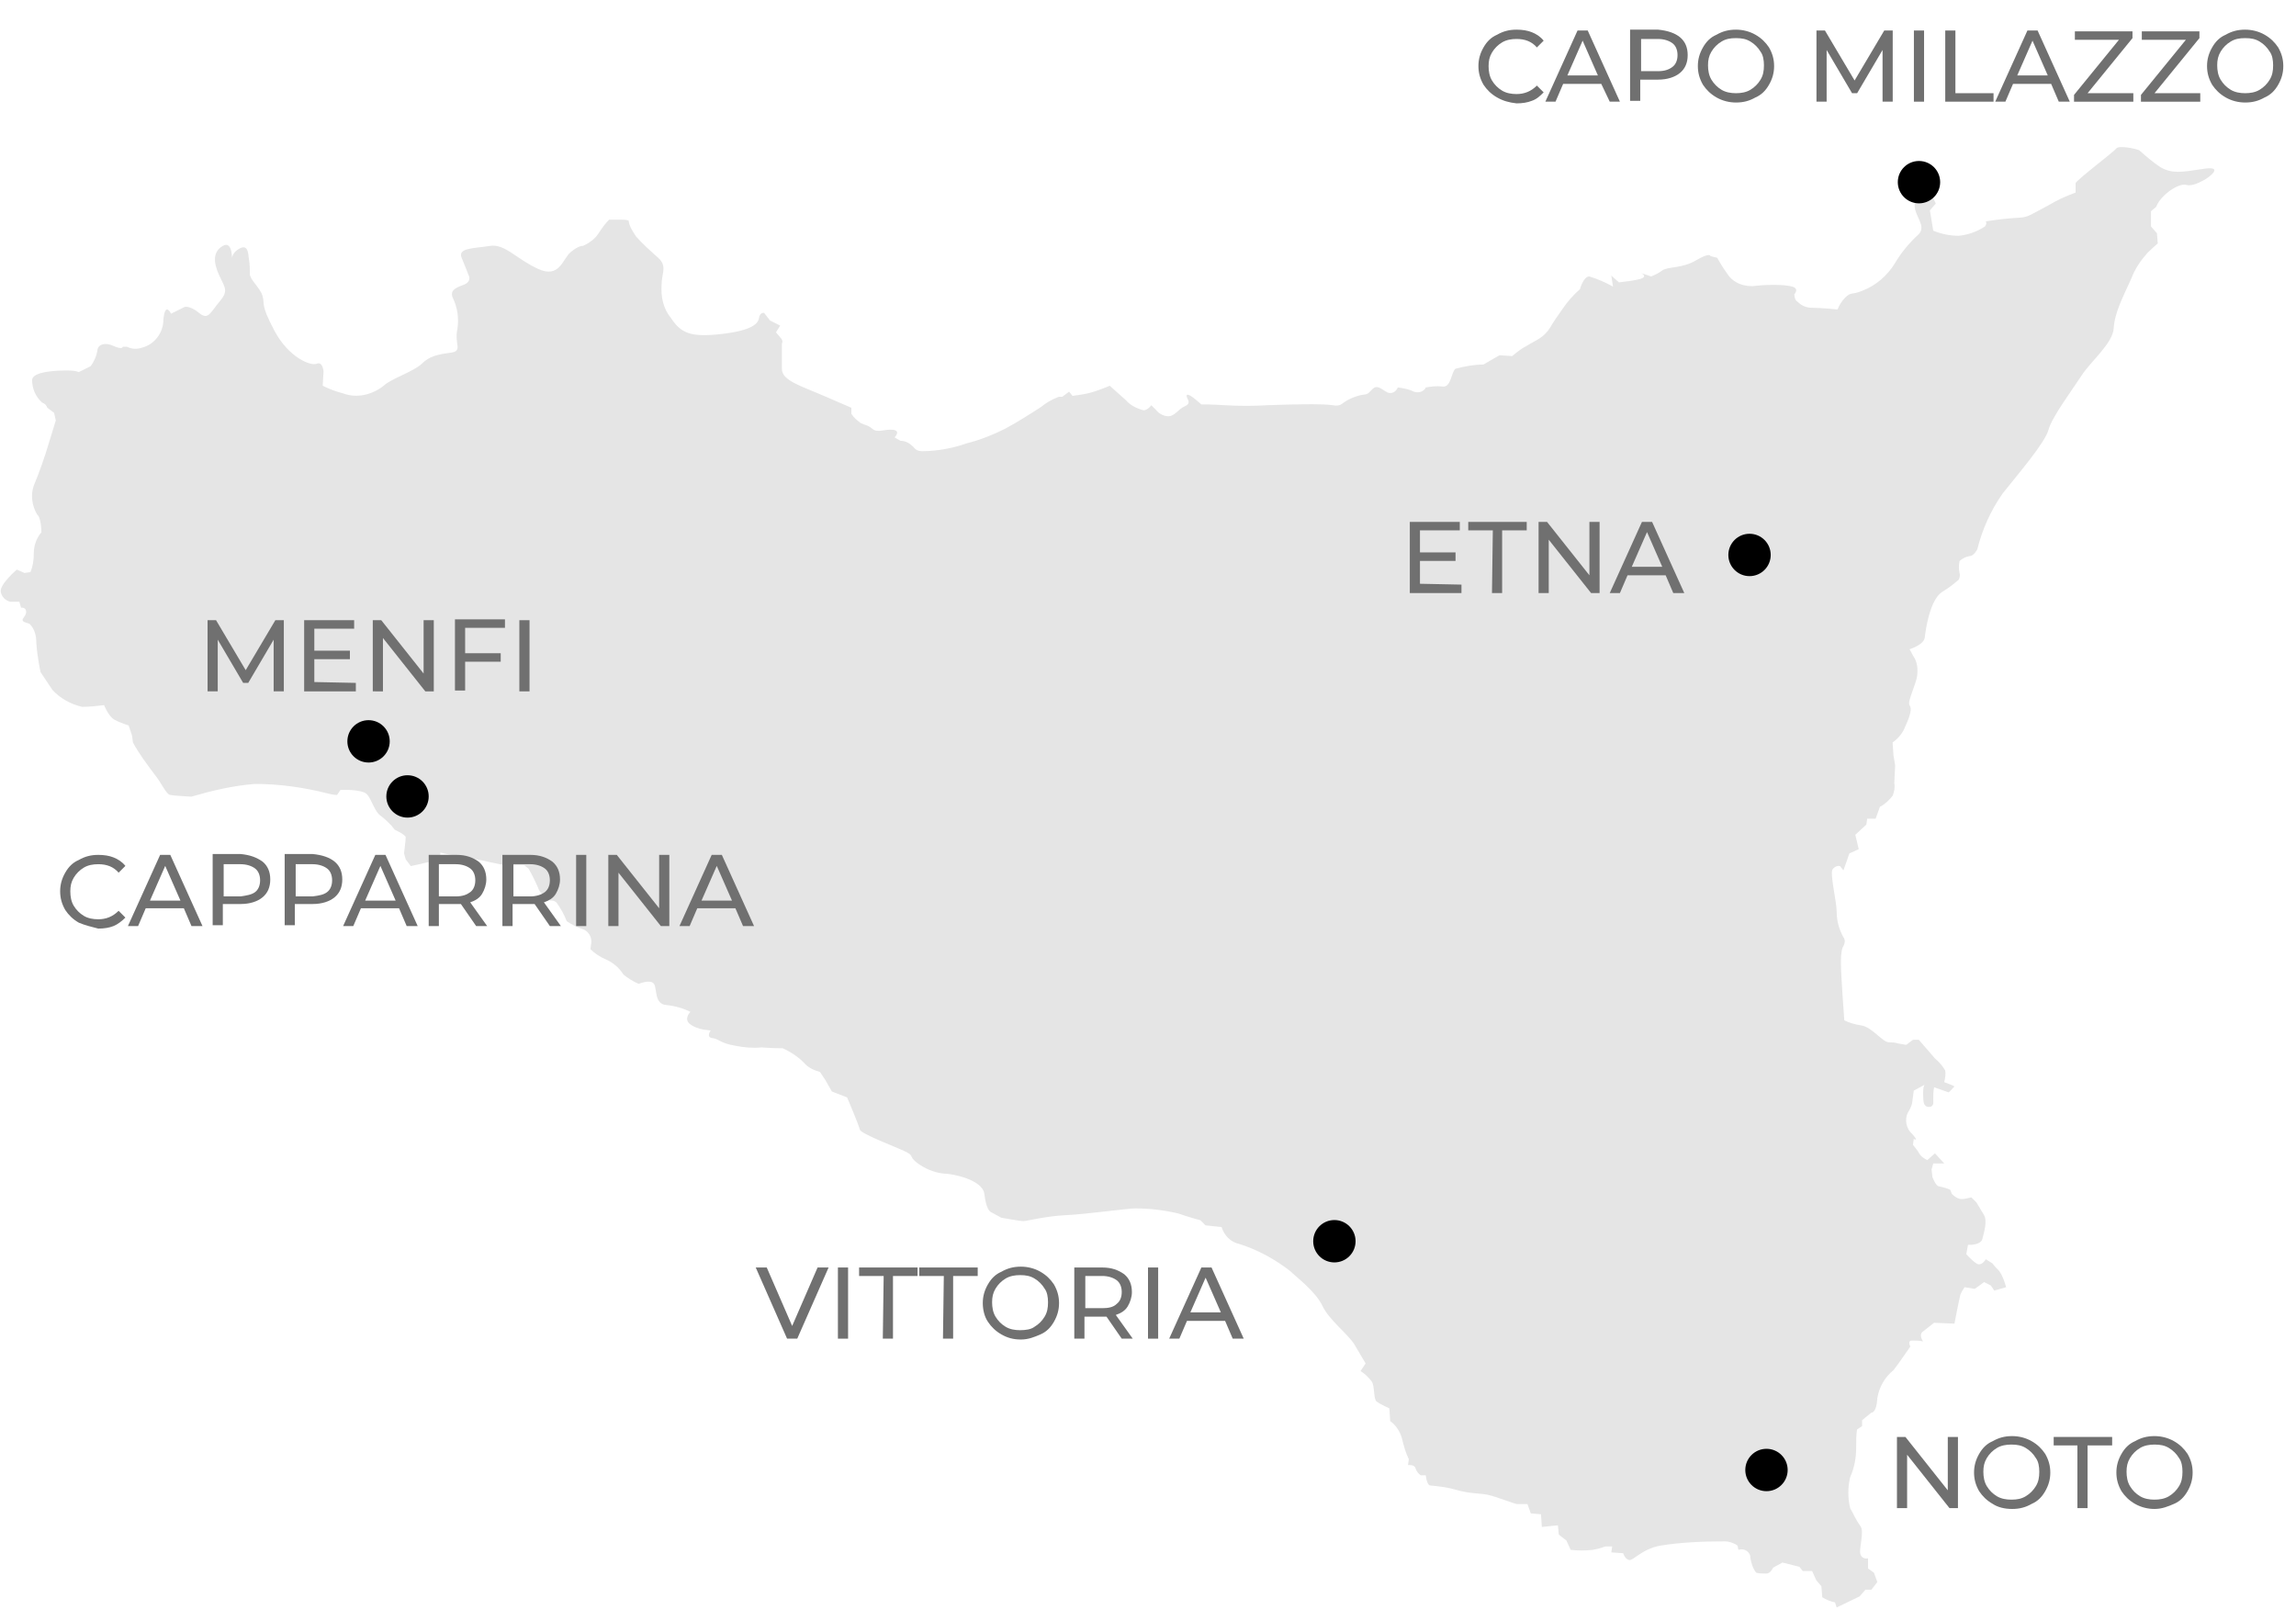 <?xml version="1.0" encoding="utf-8"?>
<!-- Generator: Adobe Illustrator 24.0.1, SVG Export Plug-In . SVG Version: 6.00 Build 0)  -->
<svg version="1.1" id="Livello_1" xmlns="http://www.w3.org/2000/svg" xmlns:xlink="http://www.w3.org/1999/xlink" x="0px" y="0px"
	 viewBox="0 0 271 190" style="enable-background:new 0 0 271 190;" xml:space="preserve">
<style type="text/css">
	.st0{fill:#E5E5E5;}
	.st1{enable-background:new    ;}
	.st2{fill:#707070;}
</style>
<g id="mappa" transform="translate(-58 -375)">
	<g id="sicilia" transform="translate(-340.214 116.827)">
		<path id="Path_2" class="st0" d="M418.4,295.2c0,0-0.7-1.5-0.9,0.7c0,1.5-1,2.9-2.5,3.3c-0.6,0.2-1.2,0.2-1.8-0.1h-0.5
			c0,0,0,0.4-1.1-0.1s-1.9-0.1-1.9,0.6c-0.1,0.6-0.4,1.3-0.8,1.8l-1.4,0.7c0,0-0.2-0.2-1.4-0.2s-4,0.1-4.1,1.1c0,1,0.4,2,1.2,2.7
			c0.3,0.1,0.5,0.3,0.6,0.6l0.8,0.6l0.2,0.9l-0.8,2.6c-0.5,1.7-1.1,3.4-1.8,5.1c-0.4,1.1-0.2,2.4,0.4,3.4c0.5,0.4,0.5,2.1,0.5,2.1
			c-0.6,0.7-0.9,1.6-0.9,2.5c0,0.8-0.1,1.5-0.4,2.2l-0.7,0.1l-0.9-0.4c0,0-2,1.7-1.9,2.6c0.1,0.6,0.5,1,1.1,1.2h1.1l0.2,0.7
			c0,0,0.6-0.1,0.6,0.5s-0.8,0.9-0.2,1.2l0.6,0.2c0.6,0.6,0.8,1.4,0.8,2.2c0.1,1.7,0.5,3.5,0.5,3.5l1.4,2.1c0.9,1,2.2,1.7,3.5,2
			c0.9,0,1.7-0.1,2.6-0.2c0,0,0.5,1.3,1.2,1.7s1.7,0.7,1.7,0.7l0.4,1.2l0.1,0.8c0.7,1.3,1.6,2.5,2.5,3.7c0.9,1.1,1.4,2.4,1.9,2.5
			s2.5,0.2,2.5,0.2c2.4-0.7,4.9-1.3,7.5-1.5c2.9,0,5.7,0.4,8.5,1.1c0.4,0.1,0.8,0.2,1.2,0.2l0.4-0.6c0,0,2.5-0.1,3.1,0.5
			s0.9,2.1,1.7,2.6c0.4,0.3,0.8,0.7,1.2,1.1l0.4,0.5c0,0,1.3,0.6,1.3,0.9s-0.2,1.9-0.2,1.9l0.2,0.7l0.6,0.8l2.2-0.5l1.2-0.2l0.1-0.9
			c1.2,0.3,2.4,0.5,3.5,0.7c1.8,0.2,3.5,0.8,4.5,0.8h1.9l0.5,0.4c0.4,0.7,0.8,1.5,1.1,2.2c0.1,0.3,0.3,0.7,0.6,0.8l0.9-0.1l-0.1,0.9
			c0.3-0.1,0.6,0,0.8,0.2c0.5,0.7,0.9,1.4,1.2,2.2c0.6,0.4,1.2,0.7,1.8,0.9c0.7,0.2,1.2,0.9,1.1,1.7l-0.1,0.7
			c0.5,0.5,1.1,0.9,1.8,1.2c0.9,0.4,1.6,1,2.1,1.8c0.5,0.4,1.1,0.8,1.8,1.1c0,0,1.4-0.6,1.8,0s0,2.4,1.5,2.5c1,0.1,2,0.4,2.8,0.8
			c0,0-0.8,0.8-0.1,1.4c0.5,0.4,1.1,0.6,1.7,0.7l0.8,0.1c0,0-0.6,0.8,0.2,0.9s0.9,0.6,2.7,0.9c1,0.2,2,0.3,3.1,0.2
			c1.3,0.1,2.5,0.1,2.5,0.1c0.9,0.4,1.8,1,2.5,1.7c0.5,0.6,1.2,0.9,1.9,1.1l0.6,0.9l0.8,1.4l1.8,0.7c0,0,1.4,3.3,1.5,3.8
			s4.4,2.1,5.4,2.6s0.4,0.5,1.2,1.2c1,0.8,2.2,1.3,3.4,1.4c0.9,0,4.5,0.7,4.7,2.4s0.6,2.1,0.9,2.2c0.4,0.2,0.7,0.4,1.1,0.6
			c0,0,2.2,0.4,2.6,0.4s2.7-0.6,5-0.7s7.3-0.8,8.2-0.8c1.7,0,3.4,0.2,5.1,0.6c1.1,0.4,2.6,0.8,2.6,0.8l0.6,0.6l1.9,0.2
			c0.3,1,1.1,1.8,2.1,2c2.2,0.7,4.2,1.8,6,3.2c0.7,0.7,3,2.4,3.8,4.1s3.1,3.4,3.8,4.6s1.3,2.2,1.3,2.2l-0.6,0.9
			c0.5,0.3,0.9,0.7,1.3,1.2c0.4,0.5,0.2,2.1,0.6,2.4s1.5,0.8,1.5,0.8l0.1,1.5c0.7,0.5,1.2,1.3,1.4,2.1c0.2,0.8,0.4,1.6,0.8,2.4
			l-0.1,0.7c0,0,0.8-0.1,0.9,0.4c0.1,0.3,0.3,0.6,0.6,0.8h0.6c0,0,0.1,1.1,0.5,1.2c1,0.1,2,0.2,3,0.5c1.8,0.5,2.8,0.4,3.8,0.6
			s3.2,1.1,3.5,1.1h1.2l0.4,1.1l1.2,0.1l0.1,1.5l1.9-0.2l0.1,1.1l0.9,0.7l0.5,1.1c0.9,0.1,1.7,0.1,2.6,0c0.7-0.1,1.5-0.4,1.5-0.4
			h0.8l-0.1,0.7l1.4,0.1c0,0,0.2,0.7,0.7,0.8s1.5-1.3,3.7-1.7c2.5-0.4,5-0.5,7.6-0.5c0.5,0,1.1,0.2,1.5,0.5l0.1,0.5
			c0.6-0.2,1.2,0.1,1.4,0.7c0,0.1,0,0.2,0,0.2c0.1,0.6,0.3,1.3,0.7,1.8c0.4,0.1,0.8,0.1,1.2,0.1c0.5,0,0.8-0.7,0.8-0.7l1.1-0.6
			l2,0.5l0.4,0.5h1.1l0.5,1.1l0.6,0.7l0.1,1.3c0.5,0.3,1,0.5,1.5,0.6l0.2,0.6l2.7-1.3l0.7-0.8h0.7l0.7-0.9l-0.4-1.1l-0.7-0.5v-1.2
			c-0.4,0.1-0.8-0.1-0.9-0.5c-0.2-0.6,0.5-2.7,0-3.3c-0.5-0.7-0.8-1.4-1.2-2.1c-0.3-1.2-0.3-2.5,0-3.7c0.5-1.1,0.7-2.3,0.7-3.4
			c0-0.8,0-1.5,0.1-2.2l0.6-0.4v-0.7l1.1-0.9c0,0,0.6,0.1,0.7-1.7c0.2-1.3,0.9-2.5,1.9-3.3l0.6-0.8l1.4-2c0,0-0.4-0.7,0.2-0.7
			c0.4,0,0.9,0,1.3,0.1c0,0-0.5-0.7-0.1-1.1c0.5-0.4,0.9-0.7,1.4-1.1l2.4,0.1c0,0,0.6-3.1,0.7-3.4c0.1-0.3,0.3-0.6,0.5-0.9l1.2,0.2
			l1.1-0.8l0.8,0.4l0.4,0.6l1.4-0.4c-0.2-0.7-0.4-1.3-0.8-1.9c-0.3-0.3-0.6-0.6-0.8-0.9l-0.8-0.5c0,0-0.5,0.9-1.1,0.5
			s-1.2-1.1-1.2-1.1l0.2-1.1c0,0,1.5,0.1,1.7-0.7s0.6-2.1,0.2-2.8c-0.3-0.5-0.6-1-0.9-1.5l-0.6-0.6c-0.4,0.1-0.8,0.2-1.2,0.2
			c-0.5,0-1.1-0.6-1.1-0.6l-0.2-0.5c-0.4-0.2-0.9-0.3-1.3-0.4c-0.4,0-0.8-1.1-0.8-1.1l-0.1-0.9l0.2-0.7h1.3l-1.1-1.2l-0.9,0.8
			c-0.4-0.2-0.7-0.4-0.9-0.7c-0.2-0.4-0.8-1.1-0.8-1.1l0.1-0.7c0,0,0.7,0.4-0.2-0.6c-0.7-0.6-0.9-1.7-0.5-2.5
			c0.2-0.3,0.4-0.7,0.5-1.1l0.2-1.5l1.3-0.7c-0.3,0.2-0.2,1.9-0.1,2.2c0.1,0.3,0.4,0.5,0.7,0.4h0.1c0.4-0.2,0.3-0.5,0.3-0.9
			c0-0.5,0-0.9,0.1-1.4l1.7,0.6c0.1,0,0.6-0.6,0.7-0.7c-0.1-0.1-1.2-0.5-1.2-0.5c0.1-0.5,0.2-0.9,0.1-1.4c-0.3-0.5-0.7-1-1.2-1.4
			l-1.9-2.2H624l-0.8,0.6l-1.1-0.2c0,0-0.1-0.1-0.9-0.1s-2-1.8-3.3-2c-0.7-0.1-1.4-0.3-2-0.6c0,0-0.4-5.3-0.4-6.7
			c0-0.6,0-1.3,0.2-1.9c0,0,0.5-0.7,0.1-1.2c-0.5-0.9-0.8-1.9-0.8-3c0-1.2-0.8-4.4-0.5-5c0.2-0.3,0.6-0.5,0.9-0.4l0.4,0.5l0.7-2
			l1.1-0.5l-0.4-1.7l1.3-1.2l0.1-0.7h1l0.5-1.4c0.6-0.3,1.1-0.8,1.5-1.3c0.2-0.5,0.3-1,0.2-1.5l0.1-2.1l-0.2-1.2l-0.1-1.5
			c0.7-0.5,1.2-1.1,1.5-1.9c0.6-1.3,0.8-2.1,0.5-2.5s0.8-2.5,0.9-3.5c0.1-0.8,0-1.6-0.4-2.2c-0.2-0.3-0.3-0.6-0.5-0.9
			c0,0,1.7-0.5,1.8-1.4s0.6-4.5,2.1-5.4c0.7-0.4,1.3-0.9,1.9-1.4c0.1-0.2,0.2-0.5,0.1-0.8c-0.1-0.5-0.1-0.9,0-1.4
			c0.3-0.3,0.7-0.5,1.2-0.6c0.5,0,0.9-0.8,0.9-0.8c0.6-2.4,1.6-4.6,3-6.6c2-2.5,5-6,5.4-7.5s2.8-4.7,3.9-6.4s3.7-3.8,3.8-5.6
			s1.1-3.7,2.1-5.9c0.4-1.1,1.1-2.1,1.9-3c0.4-0.4,1.2-1.1,1.2-1.1l-0.1-1.2l-0.7-0.8v-1.8l0.6-0.5c0.2-0.5,0.5-0.9,0.9-1.3
			c0.8-0.8,2-1.5,2.7-1.3s1.7-0.4,2.1-0.6s2.5-1.7-0.1-1.3s-3.7,0.6-5.1-0.2c-0.9-0.6-1.7-1.3-2.5-2c-0.5-0.2-2.4-0.6-2.7-0.2
			s-4.8,3.8-4.8,4.1v1.1c-1.1,0.4-2.2,0.9-3.2,1.5c-2.8,1.5-2.4,1.4-4,1.5s-3.4,0.4-3.4,0.4s0.2,0.2-0.1,0.6c-0.9,0.6-2,1-3.1,1.1
			c-1,0-2-0.2-3-0.6L626,283l0.7-0.8l-0.9-1.9c0,0,1.2-1.2,0.5-1.3s-1.9-0.6-2.2-0.4s0.2,1.2,0.2,1.2s-0.1,1.3-0.1,2.6
			s1.4,2.4,0.5,3.4c-1.1,1-2.1,2.2-2.8,3.4c-0.9,1.5-2.3,2.7-3.9,3.3c-1.2,0.5-1.3,0.1-2,0.8c-0.4,0.4-0.7,0.9-0.9,1.4
			c0,0-1.9-0.2-3-0.2c-0.6,0-1.2-0.2-1.7-0.7c-0.4-0.2-0.4-0.9-0.4-0.9s0.5-0.5,0-0.8s-2.5-0.4-4.5-0.2c-1.3,0.2-2.7-0.3-3.4-1.4
			c-0.6-0.8-1.2-1.9-1.2-1.9l-0.8-0.2c0,0,0-0.5-1.7,0.5s-3.3,0.7-4,1.2c-0.4,0.3-0.8,0.5-1.3,0.7l-1.2-0.4c0,0,0.9,0.4-0.1,0.7
			c-0.8,0.2-1.6,0.3-2.5,0.4l-0.9-0.8l0.2,1.3c-0.9-0.5-1.8-0.9-2.8-1.2c-0.7,0-1.1,1.5-1.1,1.5c-0.8,0.7-1.5,1.5-2.1,2.4
			c-0.5,0.7-1,1.4-1.4,2.1c-0.8,1.3-1.7,1.5-2.8,2.2c-0.6,0.3-1.1,0.7-1.7,1.2l-1.5-0.1l-1.9,1.1c-1.1,0-2.2,0.2-3.3,0.5
			c-0.5,0.4-0.5,2.2-1.5,2.1c-0.7-0.1-1.4,0-2,0.1c-0.2,0.5-0.9,0.7-1.4,0.5l0,0c-0.6-0.3-1.2-0.4-1.9-0.5c-0.2,0.5-0.7,0.8-1.2,0.6
			c-0.1,0-0.1-0.1-0.2-0.1c-0.9-0.6-1.2-0.8-1.8-0.1s-0.6,0.2-2.1,0.8s-1.2,1.1-2.4,0.9s-5-0.1-7.7,0c-1.7,0.1-3.3,0.1-5,0
			c-1.5-0.1-2.8-0.1-2.8-0.1s-1.5-1.4-1.7-1.1s0.7,0.9-0.2,1.3s-1.2,1.2-2,1.2c-0.5,0-1.1-0.3-1.4-0.7l-0.6-0.6
			c-0.2,0.3-0.6,0.6-0.9,0.6c-0.8-0.2-1.6-0.6-2.1-1.2c-0.8-0.7-1.9-1.7-1.9-1.7c-0.7,0.3-1.5,0.6-2.2,0.8c-0.7,0.2-1.5,0.3-2.2,0.4
			l-0.4-0.5l-0.8,0.6h-0.4c-0.8,0.3-1.5,0.7-2.1,1.2c-1.4,0.9-2.8,1.8-4.3,2.6c-1.4,0.7-2.9,1.3-4.5,1.7c-1.4,0.5-2.9,0.8-4.4,0.9
			c-0.8,0-1.4,0.2-1.9-0.5c-0.4-0.4-0.9-0.7-1.5-0.7l-0.7-0.4c0,0,0.8-0.8-0.2-0.9s-1.8,0.4-2.4-0.1s-0.8-0.4-1.4-0.7
			c-0.4-0.3-0.8-0.6-1.1-1.1v-0.7l-3-1.3c-3-1.3-5.2-1.9-5.2-3.3v-3c0,0,0.2-0.2-0.1-0.6c-0.2-0.2-0.4-0.5-0.6-0.7l0.5-0.8l-1.2-0.6
			l-0.7-0.9c0,0-0.5-0.1-0.6,0.6s-0.9,1.5-4.5,1.9s-4.7-0.1-5.9-1.9c-0.9-1.1-1.2-2.5-1.1-3.9c0-1.4,0.7-2.2-0.4-3.2
			c-0.9-0.8-1.8-1.6-2.6-2.5c-0.4-0.6-0.8-1.2-0.9-1.9c-0.3-0.1-0.6-0.1-0.9-0.1h-1.4c-0.5,0.5-0.9,1.1-1.3,1.7s-1.1,1.1-1.8,1.4
			c0,0-0.4-0.1-1.4,0.7s-1.3,3.2-3.9,2s-3.9-3-5.7-2.7s-3.8,0.2-3.3,1.4s0.8,2,0.8,2s0.5,0.8-0.6,1.2s-1.5,0.7-1.3,1.4
			c0.6,1.2,0.8,2.5,0.6,3.8c-0.4,1.8,0.7,2.6-0.8,2.8s-2.5,0.4-3.4,1.3s-3.7,1.8-4.5,2.6c-1.4,1.1-3.2,1.5-4.8,0.9
			c-0.8-0.2-1.6-0.5-2.4-0.9l0.1-1.7c0,0-0.1-1.2-0.8-0.9s-3.3-0.7-5-3.9s-1.1-3.1-1.4-4.1s-1.5-1.9-1.5-2.6c0-0.6,0-1.1-0.1-1.7
			c-0.1-0.4,0-1.9-1.1-1.3s-0.9,1.4-0.9,1.4s0.1-2.4-1.1-1.7s-1.1,2-0.4,3.5s1.1,1.8,0,3.1s-1.3,2.2-2.4,1.3s-1.7-0.7-1.7-0.7
			L418.4,295.2z"/>
	</g>
	<g class="st1">
		<path class="st2" d="M155.8,524.6l-3.7,8.4h-1.2l-3.7-8.4h1.3l3,6.9l3-6.9H155.8z"/>
		<path class="st2" d="M156.9,524.6h1.2v8.4h-1.2V524.6z"/>
		<path class="st2" d="M162.3,525.6h-2.9v-1h6.9v1h-2.9v7.4h-1.2L162.3,525.6L162.3,525.6z"/>
		<path class="st2" d="M169.4,525.6h-2.9v-1h6.9v1h-2.9v7.4h-1.2L169.4,525.6L169.4,525.6z"/>
		<path class="st2" d="M176.2,532.5c-0.7-0.4-1.2-0.9-1.6-1.5s-0.6-1.4-0.6-2.2s0.2-1.5,0.6-2.2c0.4-0.7,0.9-1.2,1.6-1.5
			c0.7-0.4,1.4-0.6,2.3-0.6c0.8,0,1.6,0.2,2.3,0.6c0.7,0.4,1.2,0.9,1.6,1.5c0.4,0.7,0.6,1.4,0.6,2.2s-0.2,1.5-0.6,2.2
			c-0.4,0.7-0.9,1.2-1.6,1.5s-1.4,0.6-2.3,0.6C177.6,533.1,176.9,532.9,176.2,532.5z M180.1,531.6c0.5-0.3,0.9-0.7,1.2-1.2
			s0.4-1,0.4-1.7c0-0.6-0.1-1.2-0.4-1.6c-0.3-0.5-0.7-0.9-1.2-1.2s-1-0.4-1.7-0.4c-0.6,0-1.2,0.1-1.7,0.4s-0.9,0.7-1.2,1.2
			s-0.4,1-0.4,1.6s0.1,1.2,0.4,1.7s0.7,0.9,1.2,1.2s1.1,0.4,1.7,0.4C179.1,532,179.7,531.9,180.1,531.6z"/>
		<path class="st2" d="M190.4,533l-1.8-2.6c-0.2,0-0.4,0-0.5,0H186v2.6h-1.2v-8.4h3.3c1.1,0,1.9,0.3,2.6,0.8
			c0.6,0.5,0.9,1.2,0.9,2.1c0,0.6-0.2,1.2-0.5,1.7s-0.8,0.8-1.4,1l2,2.8L190.4,533L190.4,533z M189.8,528.9c0.4-0.3,0.6-0.8,0.6-1.4
			c0-0.6-0.2-1.1-0.6-1.4c-0.4-0.3-1-0.5-1.7-0.5h-2v3.8h2C188.8,529.4,189.4,529.3,189.8,528.9z"/>
		<path class="st2" d="M193.5,524.6h1.2v8.4h-1.2V524.6z"/>
		<path class="st2" d="M202.6,530.9h-4.5l-0.9,2.1H196l3.8-8.4h1.2l3.8,8.4h-1.3L202.6,530.9z M202.1,529.9l-1.8-4.1l-1.8,4.1H202.1
			z"/>
	</g>
	<g class="st1">
		<path class="st2" d="M289.1,544.6v8.4h-1l-5-6.3v6.3h-1.2v-8.4h1l5,6.3v-6.3H289.1z"/>
		<path class="st2" d="M293.2,552.5c-0.7-0.4-1.2-0.9-1.6-1.5c-0.4-0.7-0.6-1.4-0.6-2.2s0.2-1.5,0.6-2.2s0.9-1.2,1.6-1.5
			c0.7-0.4,1.4-0.6,2.3-0.6c0.8,0,1.6,0.2,2.3,0.6c0.7,0.4,1.2,0.9,1.6,1.5c0.4,0.7,0.6,1.4,0.6,2.2s-0.2,1.5-0.6,2.2
			s-0.9,1.2-1.6,1.5c-0.7,0.4-1.4,0.6-2.3,0.6S293.8,552.9,293.2,552.5z M297.1,551.6c0.5-0.3,0.9-0.7,1.2-1.2
			c0.3-0.5,0.4-1,0.4-1.7c0-0.6-0.1-1.2-0.4-1.6c-0.3-0.5-0.7-0.9-1.2-1.2s-1-0.4-1.7-0.4c-0.6,0-1.2,0.1-1.7,0.4s-0.9,0.7-1.2,1.2
			c-0.3,0.5-0.4,1-0.4,1.6s0.1,1.2,0.4,1.7s0.7,0.9,1.2,1.2s1.1,0.4,1.7,0.4C296.1,552,296.6,551.9,297.1,551.6z"/>
		<path class="st2" d="M303.3,545.6h-2.9v-1h6.9v1h-2.9v7.4h-1.2v-7.4H303.3z"/>
		<path class="st2" d="M310,552.5c-0.7-0.4-1.2-0.9-1.6-1.5c-0.4-0.7-0.6-1.4-0.6-2.2s0.2-1.5,0.6-2.2s0.9-1.2,1.6-1.5
			c0.7-0.4,1.4-0.6,2.3-0.6c0.8,0,1.6,0.2,2.3,0.6c0.7,0.4,1.2,0.9,1.6,1.5c0.4,0.7,0.6,1.4,0.6,2.2s-0.2,1.5-0.6,2.2
			s-0.9,1.2-1.6,1.5s-1.4,0.6-2.3,0.6C311.5,553.1,310.7,552.9,310,552.5z M314,551.6c0.5-0.3,0.9-0.7,1.2-1.2
			c0.3-0.5,0.4-1,0.4-1.7c0-0.6-0.1-1.2-0.4-1.6c-0.3-0.5-0.7-0.9-1.2-1.2s-1-0.4-1.7-0.4c-0.6,0-1.2,0.1-1.7,0.4s-0.9,0.7-1.2,1.2
			c-0.3,0.5-0.4,1-0.4,1.6s0.1,1.2,0.4,1.7s0.7,0.9,1.2,1.2s1.1,0.4,1.7,0.4S313.5,551.9,314,551.6z"/>
	</g>
	<g class="st1">
		<path class="st2" d="M230.5,444v1h-6.1v-8.4h5.9v1h-4.7v2.6h4.2v1h-4.2v2.7L230.5,444L230.5,444z"/>
		<path class="st2" d="M234.2,437.6h-2.9v-1h6.9v1h-2.9v7.4h-1.2L234.2,437.6L234.2,437.6z"/>
		<path class="st2" d="M246.8,436.6v8.4h-1l-5-6.3v6.3h-1.2v-8.4h1l5,6.3v-6.3H246.8z"/>
		<path class="st2" d="M254.6,442.9h-4.5l-0.9,2.1H248l3.8-8.4h1.2l3.8,8.4h-1.3L254.6,442.9z M254.2,441.9l-1.8-4.1l-1.8,4.1H254.2
			z"/>
	</g>
	<g class="st1">
		<path class="st2" d="M234.7,386.5c-0.7-0.4-1.2-0.9-1.6-1.5c-0.4-0.7-0.6-1.4-0.6-2.2c0-0.8,0.2-1.5,0.6-2.2
			c0.4-0.7,0.9-1.2,1.6-1.5c0.7-0.4,1.4-0.6,2.3-0.6c0.7,0,1.3,0.1,1.8,0.3c0.5,0.2,1,0.5,1.4,1l-0.8,0.8c-0.6-0.7-1.4-1-2.4-1
			c-0.6,0-1.2,0.1-1.7,0.4s-0.9,0.7-1.2,1.2s-0.4,1-0.4,1.6s0.1,1.2,0.4,1.7c0.3,0.5,0.7,0.9,1.2,1.2c0.5,0.3,1.1,0.4,1.7,0.4
			c0.9,0,1.7-0.3,2.4-1l0.8,0.8c-0.4,0.4-0.8,0.8-1.4,1c-0.5,0.2-1.1,0.3-1.8,0.3C236.1,387.1,235.4,386.9,234.7,386.5z"/>
		<path class="st2" d="M247,384.9h-4.5l-0.9,2.1h-1.2l3.8-8.4h1.2l3.8,8.4H248L247,384.9z M246.6,383.9l-1.8-4.1l-1.8,4.1H246.6z"/>
		<path class="st2" d="M256.3,379.4c0.6,0.5,0.9,1.2,0.9,2.1s-0.3,1.6-0.9,2.1s-1.5,0.8-2.6,0.8h-2.1v2.5h-1.2v-8.4h3.3
			C254.8,378.6,255.7,378.9,256.3,379.4z M255.4,382.9c0.4-0.3,0.6-0.8,0.6-1.4s-0.2-1.1-0.6-1.4c-0.4-0.3-1-0.5-1.7-0.5h-2v3.8h2
			C254.5,383.4,255,383.2,255.4,382.9z"/>
		<path class="st2" d="M260.6,386.5c-0.7-0.4-1.2-0.9-1.6-1.5c-0.4-0.7-0.6-1.4-0.6-2.2c0-0.8,0.2-1.5,0.6-2.2s0.9-1.2,1.6-1.5
			c0.7-0.4,1.4-0.6,2.3-0.6c0.8,0,1.6,0.2,2.3,0.6c0.7,0.4,1.2,0.9,1.6,1.5c0.4,0.7,0.6,1.4,0.6,2.2c0,0.8-0.2,1.5-0.6,2.2
			s-0.9,1.2-1.6,1.5c-0.7,0.4-1.4,0.6-2.3,0.6C262.1,387.1,261.3,386.9,260.6,386.5z M264.6,385.6c0.5-0.3,0.9-0.7,1.2-1.2
			s0.4-1,0.4-1.7c0-0.6-0.1-1.2-0.4-1.6c-0.3-0.5-0.7-0.9-1.2-1.2s-1-0.4-1.7-0.4s-1.2,0.1-1.7,0.4s-0.9,0.7-1.2,1.2
			c-0.3,0.5-0.4,1-0.4,1.6s0.1,1.2,0.4,1.7s0.7,0.9,1.2,1.2c0.5,0.3,1.1,0.4,1.7,0.4S264.1,385.9,264.6,385.6z"/>
		<path class="st2" d="M280.2,387v-6.1l-3,5.1h-0.6l-3-5.1v6.1h-1.2v-8.4h1l3.5,5.9l3.5-5.9h1v8.4H280.2z"/>
		<path class="st2" d="M283.9,378.6h1.2v8.4h-1.2V378.6z"/>
		<path class="st2" d="M287.6,378.6h1.2v7.4h4.5v1h-5.7V378.6z"/>
		<path class="st2" d="M300.1,384.9h-4.5l-0.9,2.1h-1.2l3.8-8.4h1.2l3.8,8.4H301L300.1,384.9z M299.7,383.9l-1.8-4.1l-1.8,4.1H299.7
			z"/>
		<path class="st2" d="M309.8,386v1h-7v-0.8l5.3-6.5h-5.2v-1h6.8v0.8l-5.3,6.5H309.8z"/>
		<path class="st2" d="M317.7,386v1h-7v-0.8l5.3-6.5h-5.2v-1h6.8v0.8l-5.3,6.5H317.7z"/>
		<path class="st2" d="M320.7,386.5c-0.7-0.4-1.2-0.9-1.6-1.5c-0.4-0.7-0.6-1.4-0.6-2.2c0-0.8,0.2-1.5,0.6-2.2s0.9-1.2,1.6-1.5
			c0.7-0.4,1.4-0.6,2.3-0.6c0.8,0,1.6,0.2,2.3,0.6c0.7,0.4,1.2,0.9,1.6,1.5c0.4,0.7,0.6,1.4,0.6,2.2c0,0.8-0.2,1.5-0.6,2.2
			s-0.9,1.2-1.6,1.5c-0.7,0.4-1.4,0.6-2.3,0.6C322.2,387.1,321.4,386.9,320.7,386.5z M324.7,385.6c0.5-0.3,0.9-0.7,1.2-1.2
			s0.4-1,0.4-1.7c0-0.6-0.1-1.2-0.4-1.6c-0.3-0.5-0.7-0.9-1.2-1.2s-1-0.4-1.7-0.4s-1.2,0.1-1.7,0.4s-0.9,0.7-1.2,1.2
			c-0.3,0.5-0.4,1-0.4,1.6s0.1,1.2,0.4,1.7s0.7,0.9,1.2,1.2c0.5,0.3,1.1,0.4,1.7,0.4S324.2,385.9,324.7,385.6z"/>
	</g>
	<circle id="Ellipse_1" cx="101.5" cy="462.5" r="2.5"/>
	<circle id="Ellipse_2" cx="215.5" cy="521.5" r="2.5"/>
	<circle id="Ellipse_3" cx="266.5" cy="548.5" r="2.5"/>
	<circle id="Ellipse_4" cx="264.5" cy="440.5" r="2.5"/>
	<circle id="Ellipse_5" cx="284.5" cy="396.5" r="2.5"/>
</g>
<g>
	<path class="st2" d="M9.3,108.9c-0.7-0.4-1.2-0.9-1.6-1.5c-0.4-0.7-0.6-1.4-0.6-2.2c0-0.8,0.2-1.5,0.6-2.2c0.4-0.7,0.9-1.2,1.6-1.5
		c0.7-0.4,1.4-0.6,2.3-0.6c0.7,0,1.3,0.1,1.8,0.3c0.5,0.2,1,0.5,1.4,1l-0.8,0.8c-0.6-0.7-1.4-1-2.4-1c-0.6,0-1.2,0.1-1.7,0.4
		c-0.5,0.3-0.9,0.7-1.2,1.2c-0.3,0.5-0.4,1-0.4,1.6c0,0.6,0.1,1.2,0.4,1.7c0.3,0.5,0.7,0.9,1.2,1.2c0.5,0.3,1.1,0.4,1.7,0.4
		c0.9,0,1.7-0.3,2.4-1l0.8,0.8c-0.4,0.4-0.9,0.8-1.4,1c-0.5,0.2-1.1,0.3-1.8,0.3C10.8,109.4,10,109.2,9.3,108.9z"/>
	<path class="st2" d="M21.7,107.2h-4.5l-0.9,2.1h-1.2l3.8-8.4h1.2l3.8,8.4h-1.3L21.7,107.2z M21.3,106.3l-1.8-4.1l-1.8,4.1H21.3z"/>
	<path class="st2" d="M31,101.7c0.6,0.5,0.9,1.2,0.9,2.1s-0.3,1.6-0.9,2.1c-0.6,0.5-1.5,0.8-2.6,0.8h-2.1v2.5h-1.2v-8.4h3.3
		C29.5,100.9,30.3,101.2,31,101.7z M30.1,105.3c0.4-0.3,0.6-0.8,0.6-1.4c0-0.6-0.2-1.1-0.6-1.4c-0.4-0.3-1-0.5-1.7-0.5h-2v3.8h2
		C29.1,105.7,29.7,105.6,30.1,105.3z"/>
	<path class="st2" d="M39.5,101.7c0.6,0.5,0.9,1.2,0.9,2.1s-0.3,1.6-0.9,2.1c-0.6,0.5-1.5,0.8-2.6,0.8h-2.1v2.5h-1.2v-8.4h3.3
		C38,100.9,38.9,101.2,39.5,101.7z M38.6,105.3c0.4-0.3,0.6-0.8,0.6-1.4c0-0.6-0.2-1.1-0.6-1.4c-0.4-0.3-1-0.5-1.7-0.5h-2v3.8h2
		C37.7,105.7,38.2,105.6,38.6,105.3z"/>
	<path class="st2" d="M47.1,107.2h-4.5l-0.9,2.1h-1.2l3.8-8.4h1.2l3.8,8.4h-1.3L47.1,107.2z M46.7,106.3l-1.8-4.1l-1.8,4.1H46.7z"/>
	<path class="st2" d="M56.2,109.3l-1.8-2.6c-0.2,0-0.4,0-0.5,0h-2.1v2.6h-1.2v-8.4h3.3c1.1,0,1.9,0.3,2.6,0.8
		c0.6,0.5,0.9,1.2,0.9,2.1c0,0.6-0.2,1.2-0.5,1.7c-0.3,0.5-0.8,0.8-1.4,1l2,2.8H56.2z M55.5,105.3c0.4-0.3,0.6-0.8,0.6-1.4
		c0-0.6-0.2-1.1-0.6-1.4c-0.4-0.3-1-0.5-1.7-0.5h-2v3.8h2C54.6,105.8,55.1,105.6,55.5,105.3z"/>
	<path class="st2" d="M64.9,109.3l-1.8-2.6c-0.2,0-0.4,0-0.5,0h-2.1v2.6h-1.2v-8.4h3.3c1.1,0,1.9,0.3,2.6,0.8
		c0.6,0.5,0.9,1.2,0.9,2.1c0,0.6-0.2,1.2-0.5,1.7c-0.3,0.5-0.8,0.8-1.4,1l2,2.8H64.9z M64.3,105.3c0.4-0.3,0.6-0.8,0.6-1.4
		c0-0.6-0.2-1.1-0.6-1.4c-0.4-0.3-1-0.5-1.7-0.5h-2v3.8h2C63.3,105.8,63.9,105.6,64.3,105.3z"/>
	<path class="st2" d="M68,100.9h1.2v8.4H68V100.9z"/>
	<path class="st2" d="M79,100.9v8.4h-1l-5-6.3v6.3h-1.2v-8.4h1l5,6.3v-6.3H79z"/>
	<path class="st2" d="M86.8,107.2h-4.5l-0.9,2.1h-1.2l3.8-8.4h1.2l3.8,8.4h-1.3L86.8,107.2z M86.4,106.3l-1.8-4.1l-1.8,4.1H86.4z"/>
</g>
<circle id="Ellipse_1_1_" cx="48.1" cy="94" r="2.5"/>
<g class="st1">
	<path class="st2" d="M32.3,81.6v-6.1l-3,5.1h-0.6l-3-5.1v6.1h-1.2v-8.4h1l3.5,5.9l3.5-5.9h1v8.4H32.3z"/>
	<path class="st2" d="M42,80.6v1h-6.1v-8.4h5.9v1h-4.7v2.6h4.2v1h-4.2v2.7L42,80.6L42,80.6z"/>
	<path class="st2" d="M51.2,73.2v8.4h-1l-5-6.3v6.3H44v-8.4h1l5,6.3v-6.3H51.2z"/>
	<path class="st2" d="M54.9,74.2v2.9h4.2v1h-4.2v3.4h-1.2v-8.4h5.9v1h-4.7V74.2z"/>
	<path class="st2" d="M61.3,73.2h1.2v8.4h-1.2V73.2z"/>
</g>
</svg>
